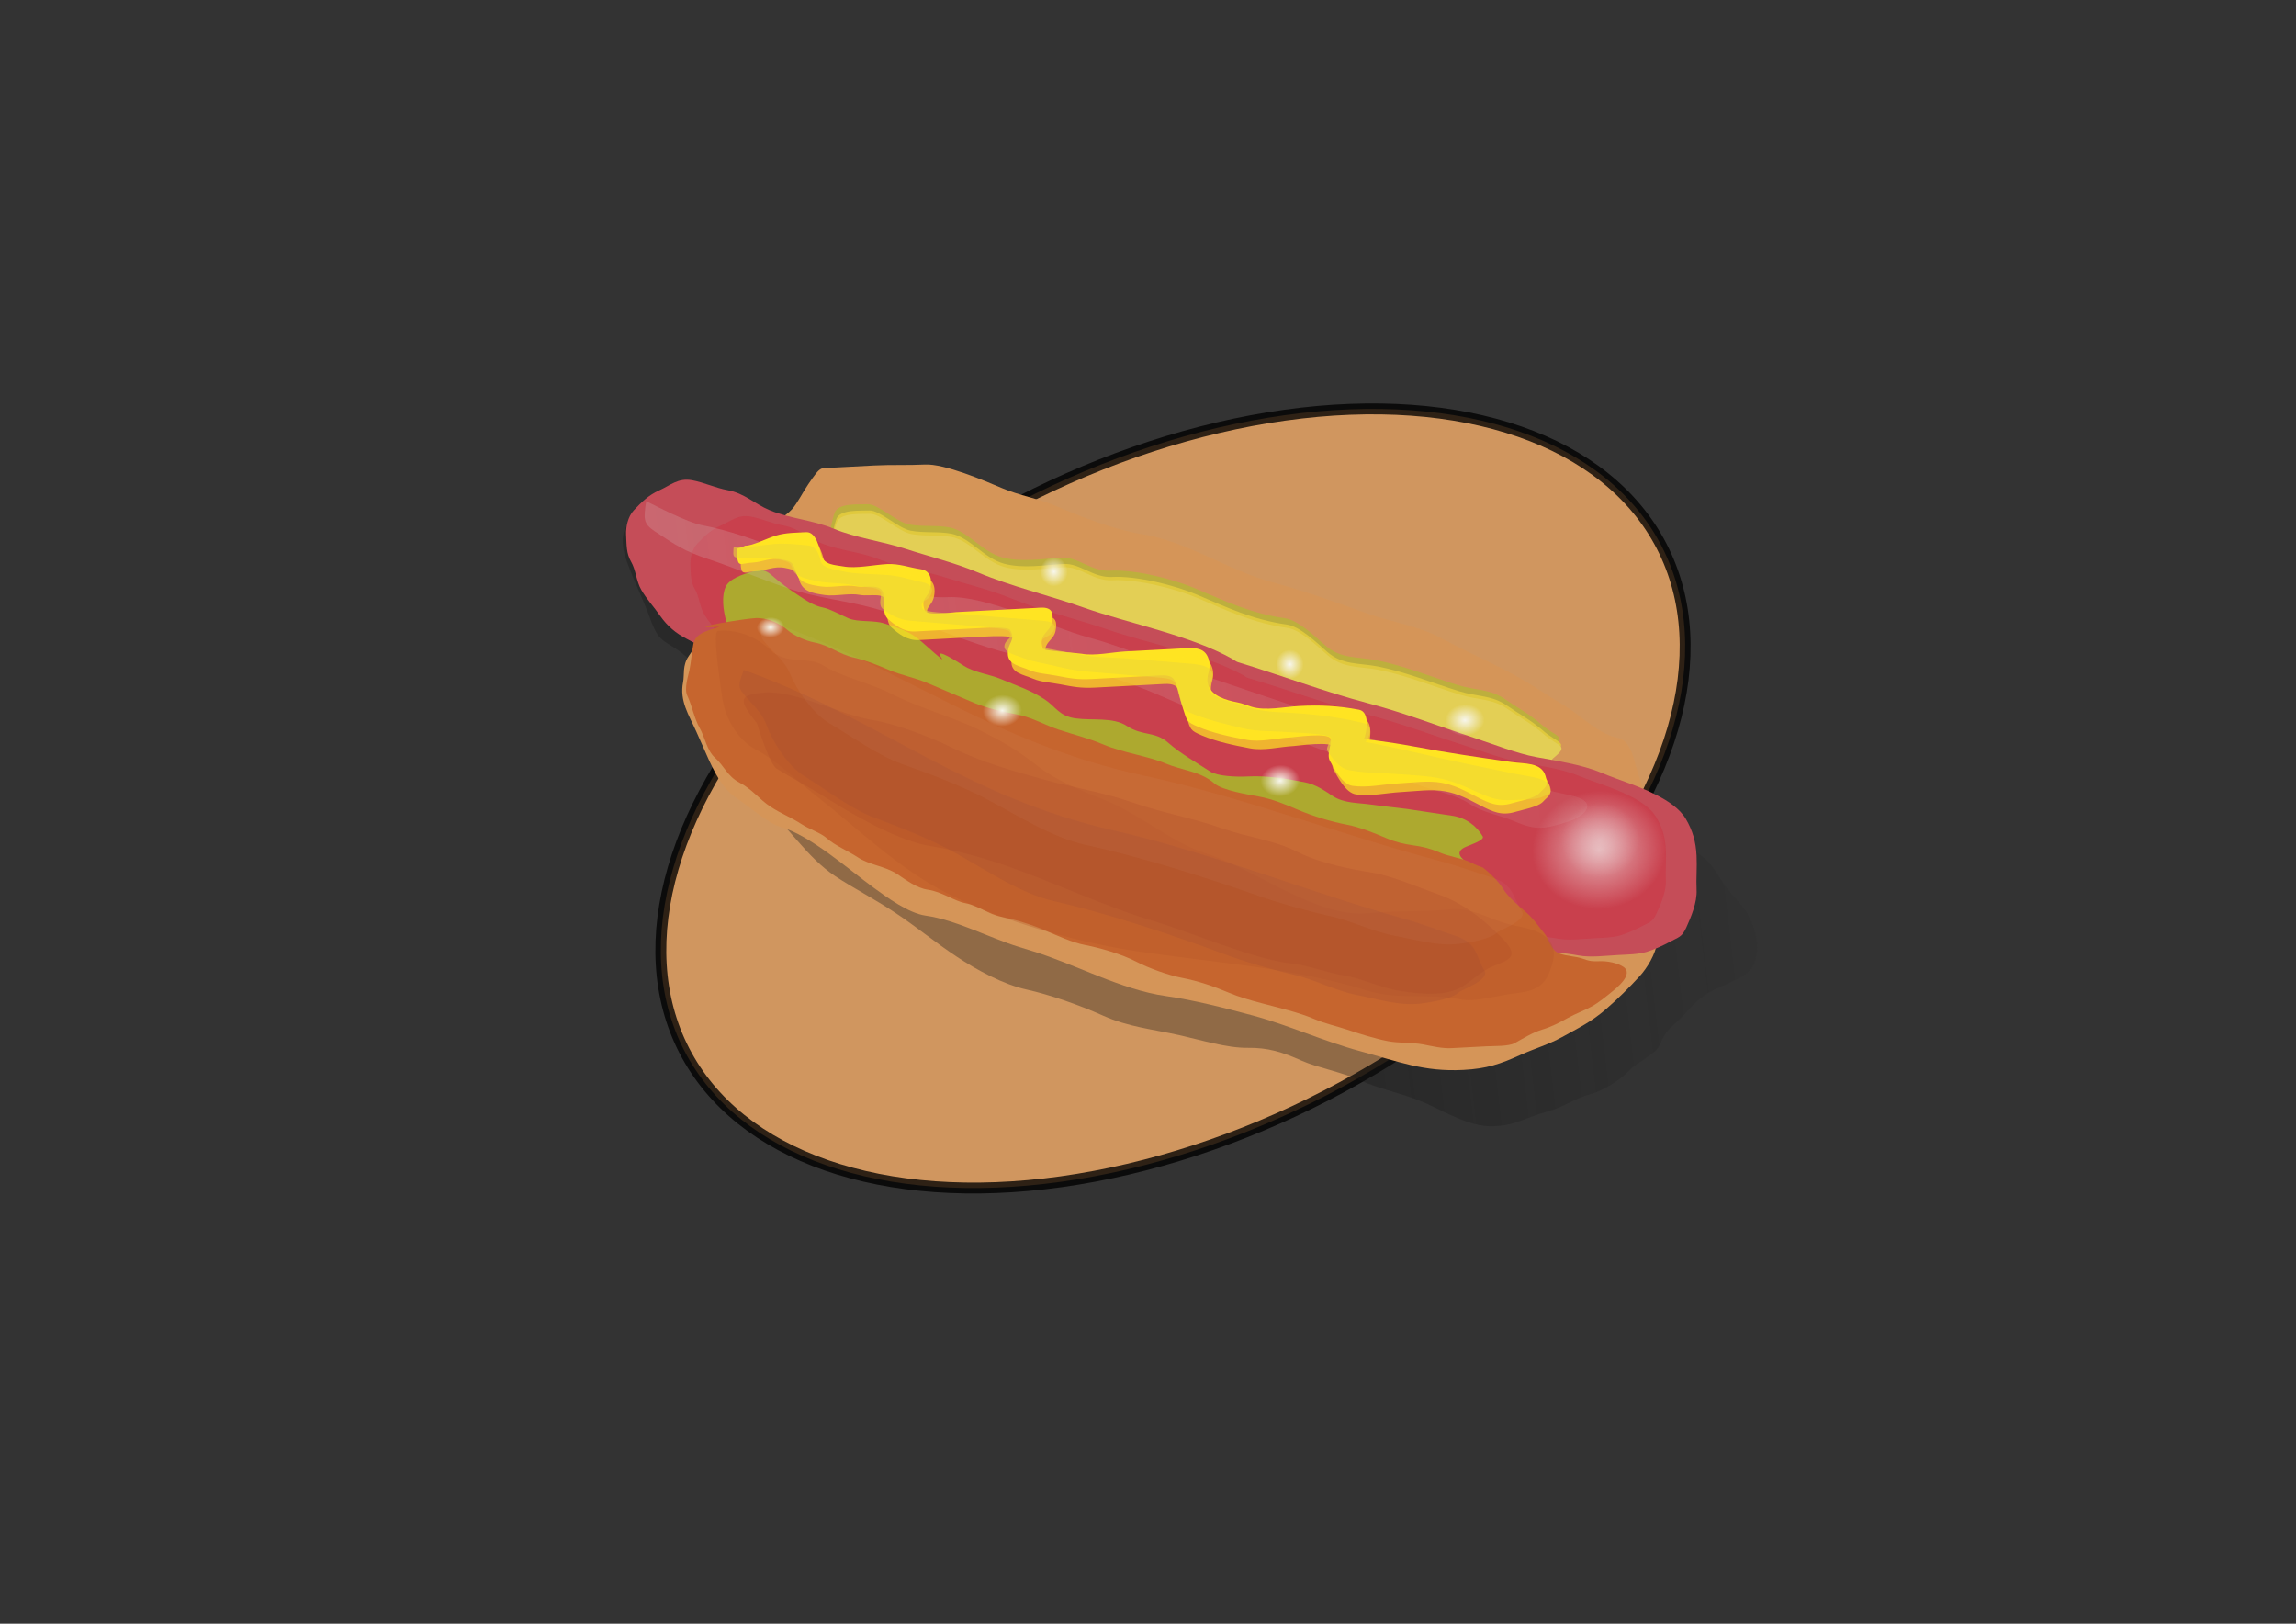 <?xml version="1.0"?><svg width="1052.362" height="744.094" xmlns="http://www.w3.org/2000/svg" xmlns:xlink="http://www.w3.org/1999/xlink">
 <rect width="100%" height="100%" fill="#333333" stroke="none"/>
 <defs>
  <linearGradient id="linearGradient2261">
   <stop stop-color="#f7f6ec" id="stop2263" offset="0"/>
   <stop stop-color="#f7f6ec" stop-opacity="0" id="stop2265" offset="1"/>
  </linearGradient>
  <linearGradient id="linearGradient2227">
   <stop stop-color="#d7c8c8" id="stop2229" offset="0"/>
   <stop stop-color="#d7c8c8" stop-opacity="0" id="stop2231" offset="1"/>
  </linearGradient>
  <linearGradient id="linearGradient2201">
   <stop stop-color="#f1e6e6" id="stop2203" offset="0"/>
   <stop stop-color="#f1e6e6" stop-opacity="0" id="stop2205" offset="1"/>
  </linearGradient>
  <linearGradient id="linearGradient2191">
   <stop stop-color="#171717" id="stop2193" offset="0"/>
   <stop stop-color="#171717" stop-opacity="0" id="stop2195" offset="1"/>
  </linearGradient>
  <linearGradient y2="0.273" x2="1.071" y1="0.289" x1="0.635" id="linearGradient2328" xlink:href="#linearGradient2191"/>
  <linearGradient y2="0.443" x2="1.725" y1="0.5" x1="-0.002" id="linearGradient2330" xlink:href="#linearGradient2227"/>
  <radialGradient r="22.082" fy="563.73" fx="587.513" cy="563.73" cx="587.513" gradientTransform="matrix(1.015, 0, 0, 0.986, 156.78, -47.742)" gradientUnits="userSpaceOnUse" id="radialGradient2332" xlink:href="#linearGradient2201"/>
  <radialGradient r="10.17" fy="593.124" fx="354.034" cy="593.124" cx="354.034" gradientTransform="matrix(1.102, 0, 0, 0.907, 181.921, -74.178)" gradientUnits="userSpaceOnUse" id="radialGradient2334" xlink:href="#linearGradient2261"/>
  <radialGradient r="10.17" fy="593.124" fx="354.034" cy="593.124" cx="354.034" gradientTransform="matrix(1.102, 0, 0, 0.907, 25.248, -123.446)" gradientUnits="userSpaceOnUse" id="radialGradient2336" xlink:href="#linearGradient2261"/>
  <radialGradient r="10.17" fy="593.124" fx="354.034" cy="593.124" cx="354.034" gradientTransform="matrix(0.778, 0, 0, 0.843, 173.632, -164.69)" gradientUnits="userSpaceOnUse" id="radialGradient2338" xlink:href="#linearGradient2261"/>
  <radialGradient r="10.17" fy="593.124" fx="354.034" cy="593.124" cx="354.034" gradientTransform="matrix(1.102, 0, 0, 0.907, 289.324, -103.738)" gradientUnits="userSpaceOnUse" id="radialGradient2340" xlink:href="#linearGradient2261"/>
  <radialGradient r="10.17" fy="593.124" fx="354.034" cy="593.124" cx="354.034" gradientTransform="matrix(0.778, 0, 0, 0.843, 305.669, -103.598)" gradientUnits="userSpaceOnUse" id="radialGradient2342" xlink:href="#linearGradient2261"/>
  <radialGradient r="10.17" fy="593.124" fx="354.034" cy="593.124" cx="354.034" gradientTransform="matrix(0.778, 0, 0, 0.583, 10.062, 13.238)" gradientUnits="userSpaceOnUse" id="radialGradient2344" xlink:href="#linearGradient2261"/>
  <radialGradient r="22.082" fy="563.73" fx="587.513" cy="563.73" cx="587.513" gradientTransform="matrix(1.732, 0, 0, 1.56, -265.413, -365.589)" gradientUnits="userSpaceOnUse" id="radialGradient2346" xlink:href="#linearGradient2201"/>
 </defs>
 <g>
  <title>Layer 1</title>
  <ellipse opacity="0.78" transform="rotate(-27.284, 537.637, 365.904)" ry="153.146" rx="252.043" id="svg_1" cy="365.906" cx="537.638" stroke-width="5" stroke="#000000" fill="#fcb26c"/>
  <g transform="rotate(-3.011, 546.725, 364.66)" id="layer1">
   <g transform="matrix(0.801, 0, 0, 0.787, 128.84, -5.109)" id="g2301">
    <path opacity="0.344" fill="url(#linearGradient2328)" fill-rule="evenodd" stroke-width="1px" id="path2175" d="m305.062,302.483c3.294,-6.246 16.262,-12.09 21.244,-17.074c4.107,-4.109 22.091,-1.13 30.073,-0.819c12.129,0.472 32.951,15.231 45.132,19.656c4.706,1.709 9.517,3.022 14.276,4.533c17.096,5.429 30.821,15.113 47.143,19.734c11.924,3.376 24.883,12.183 36.988,17.35c12.111,5.17 27.503,8.426 40.717,11.529c13.713,3.219 26.723,11.025 39,17.428c13.577,7.081 28.497,11.507 42.925,15.592c13.384,3.789 24.639,9.938 34.879,15.279c10.05,5.242 22.412,10.276 32.77,13.208c9.987,2.828 23.162,12.081 32.966,17.194c10.755,5.609 21.126,13.539 31.15,21.101c8.734,6.589 15.47,12.169 18.984,18.639c3.56,6.554 3.748,20.876 5.296,26.062c1.666,5.579 23.366,13.158 26.834,14.966c8.529,4.448 12.624,12.367 17.071,20.553c4.709,8.669 11.776,12.806 15.255,24.461c3.21,10.752 2.238,17.218 -0.836,23.835c-3.028,6.516 -18.204,10.556 -23.451,13.01c-8.509,3.981 -12.32,8.146 -17.417,13.245c-7.46,7.464 -10.541,7.261 -15.209,17.309c-2.254,4.851 -13.436,9.262 -17.417,13.245c-4.831,4.833 -15.549,11.34 -23.451,13.01c-9.282,1.962 -15.463,6.792 -25.658,8.947c-12.38,2.617 -18.002,7.255 -31.79,6.719c-12.692,-0.494 -26.584,-9.982 -36.891,-15.357c-12.239,-6.383 -25.28,-9.302 -36.891,-15.358c-10.632,-5.545 -24.372,-8.828 -32.77,-13.208c-10.874,-5.672 -18.997,-8.695 -30.562,-9.145c-11.695,-0.455 -27.109,-6.202 -38.608,-9.458c-15.13,-4.284 -28.902,-6.337 -42.827,-13.6c-14.116,-7.363 -30.476,-14.033 -43.023,-17.585c-13.454,-3.809 -27.851,-12.855 -39.196,-21.414c-11.655,-8.792 -21.935,-18.467 -33.456,-27.157c-12.251,-9.242 -23.586,-15.874 -33.26,-23.172c-16.079,-12.13 -24.847,-30.085 -40.371,-45.327c-13.523,-13.278 -18.478,-11.951 -23.497,-28.759c-2.969,-9.943 -3.19,-24.001 -5.59,-32.04c-3.523,-11.8 -2.281,-19.309 -9.319,-26.218c-11.075,-10.874 -14.519,-7.012 -19.18,-22.624c-3.566,-11.944 -8.236,-22.591 -11.722,-34.268c-4.13,-13.834 -1.33,-23.377 8.783,-25.514c10.184,-2.152 20.07,-2.732 29.877,-4.805c10.956,-2.316 22.99,2.579 32.378,5.237c9.726,2.754 17.848,6.448 28.649,11.059z"/>
    <path fill="#d59558" fill-rule="evenodd" stroke-width="1px" id="path1358" d="m327.327,268.053c4.125,0 14.838,0 22.112,0c9.779,0 19.982,1.001 29.148,1.001c11.107,0 33.746,11.303 43.219,16.022c10,4.981 20.457,7.186 30.153,12.016c14.558,7.252 32.72,15.589 48.245,19.026c26.693,5.91 48.051,23.635 73.372,32.044c17.913,5.949 36.202,13.741 53.27,21.029c14.54,6.208 28.417,8.432 42.214,17.023c18.804,11.709 35.517,19.029 54.275,33.045c4.611,3.446 9.381,6.676 14.071,10.014c9.808,6.98 18.131,17.284 29.148,20.027c6.029,1.502 7.97,10.661 9.046,16.022c1.314,6.547 3.723,13.537 5.026,20.027c1.707,8.506 1.005,18.336 1.005,27.037c0,5.942 0.67,10.681 2.01,16.022c1.488,5.928 1.005,12.615 1.005,19.026c0,7.713 -0.539,14.703 -2.01,22.03c-1.33,6.625 -6.365,14.352 -11.056,19.026c-6.671,6.646 -12.909,12.292 -20.102,18.025c-8.853,7.056 -16.415,10.18 -26.132,15.021c-7.657,3.815 -16.234,5.869 -24.122,9.012c-11.848,4.721 -19.677,7.01 -33.168,7.01c-22.863,0 -37.035,-6.959 -58.296,-14.019c-20.472,-6.799 -40.188,-17.352 -60.306,-24.033c-15.455,-5.133 -33.373,-10.856 -49.25,-14.019c-25.246,-5.031 -50.485,-21.115 -74.377,-30.041c-2.68,-1.001 -5.361,-2.003 -8.041,-3.004c-16.983,-6.345 -34.946,-17.578 -52.265,-21.029c-9.802,-1.953 -21.513,-11.686 -29.148,-18.025c-13.137,-10.907 -34.971,-32.643 -51.26,-38.052c-6.758,-2.244 -17.824,-13.318 -24.122,-18.025c-9.525,-7.117 -14.008,-21.195 -18.092,-32.044c-1.005,-2.67 -2.01,-5.341 -3.015,-8.011c-3.675,-9.764 -8.742,-18.236 -6.031,-29.04c1.108,-4.415 -0.018,-9.655 4.02,-15.021c3.12,-4.145 5.619,-7.798 8.041,-11.015c2.874,-3.818 3.691,-5.68 7.036,-9.012c3.015,-3.004 6.487,-5.614 9.046,-9.012c3.76,-4.995 5.689,-10.228 10.051,-16.022c3.142,-4.174 8.821,-9.565 11.056,-14.019c2.207,-4.398 5.474,-9.128 7.036,-13.018c1.9,-4.732 6.909,-5.882 11.056,-10.014c3.271,-3.259 6.691,-9.556 10.051,-14.019c8.262,-10.975 7.016,-9.012 16.082,-9.012z"/>
    <path fill="#bdaf3d" fill-rule="evenodd" stroke-width="1px" id="path2255" d="m321.472,310.403c-0.111,-1.878 2.302,-11.743 4.02,-16.022c2.319,-5.775 14.107,-4.005 19.097,-4.005c5.946,0 15.803,11.196 23.117,13.018c7.502,1.869 15.605,1.133 23.117,3.004c10.114,2.519 17.997,15.323 29.148,19.026c10.676,3.545 23.03,2.003 34.173,2.003c9.333,0 16.232,9.012 27.138,9.012c14.17,0 35.56,6.699 48.245,13.018c16.812,8.375 30.96,16.183 50.255,20.027c7.439,1.482 16.548,11.48 22.112,17.023c8.314,8.283 17.771,7.43 28.143,10.014c15.795,3.934 30.832,11.269 46.234,17.023c10.479,3.915 18.405,3.054 27.138,10.014c5.687,4.532 13.224,9.169 19.097,15.021c9.03,8.997 15.28,7.358 5.025,15.021c-1.285,0.96 -2.79,11.568 -3.015,12.017c-1.74,3.468 -5.268,7.493 -7.036,11.015c-2.509,5 -2.503,7.991 -5.026,13.018c-7.654,15.251 -41.026,24.238 -56.285,28.038c-44.189,11.006 -116.665,-37.579 -160.815,-54.074c-31.18,-11.649 -55.898,-35.953 -88.449,-44.06c-27.445,-6.836 -73.349,-48.043 -94.479,-69.095c-8.15,-8.12 0,-27.038 4.02,-35.048c1.059,-2.111 3.35,-3.338 5.026,-5.007z"/>
    <path fill="#e0c93d" fill-rule="evenodd" stroke-width="1px" id="path2119" d="m322.301,314.116c-0.111,-1.878 2.302,-11.743 4.02,-16.022c2.319,-5.775 14.107,-4.005 19.097,-4.005c5.946,0 15.803,11.196 23.117,13.018c7.502,1.869 15.605,1.133 23.117,3.004c10.114,2.519 17.997,15.323 29.148,19.026c10.676,3.545 23.031,2.003 34.173,2.003c9.333,0 16.232,9.012 27.138,9.012c14.17,0 35.56,6.699 48.245,13.018c16.812,8.375 30.96,16.183 50.255,20.027c7.438,1.482 16.548,11.48 22.112,17.023c8.313,8.283 17.771,7.431 28.143,10.014c15.796,3.934 30.832,11.269 46.234,17.023c10.479,3.915 18.405,3.054 27.138,10.014c5.687,4.532 13.224,9.169 19.097,15.021c9.03,8.997 15.28,7.358 5.026,15.021c-1.285,0.96 -2.79,11.568 -3.015,12.016c-1.74,3.468 -5.268,7.493 -7.036,11.015c-2.509,5 -2.503,7.991 -5.025,13.018c-7.654,15.251 -41.026,24.238 -56.285,28.038c-44.189,11.006 -116.665,-37.579 -160.815,-54.074c-31.18,-11.649 -55.898,-35.953 -88.448,-44.06c-27.445,-6.836 -73.349,-48.043 -94.479,-69.095c-8.15,-8.12 0,-27.038 4.02,-35.048c1.059,-2.111 3.35,-3.338 5.025,-5.007z"/>
    <path fill="#e3cf55" fill-rule="evenodd" stroke-width="1px" id="path2257" d="m322.442,316.065c-0.111,-1.878 2.302,-11.743 4.02,-16.022c2.319,-5.775 14.107,-4.005 19.097,-4.005c5.946,0 15.803,11.196 23.117,13.018c7.502,1.869 15.605,1.133 23.117,3.004c10.114,2.519 17.997,15.323 29.148,19.026c10.676,3.545 23.03,2.003 34.173,2.003c9.333,0 16.232,9.012 27.138,9.012c14.17,0 35.56,6.699 48.245,13.018c16.812,8.375 30.96,16.183 50.255,20.027c7.439,1.482 16.548,11.48 22.112,17.023c8.314,8.283 17.771,7.43 28.143,10.014c15.796,3.934 30.832,11.269 46.234,17.023c10.479,3.915 18.405,3.054 27.138,10.014c5.687,4.532 13.224,9.169 19.097,15.021c9.031,8.997 15.28,7.358 5.026,15.021c-1.285,0.96 -2.79,11.568 -3.015,12.017c-1.74,3.468 -5.268,7.493 -7.036,11.015c-2.509,5 -2.503,7.991 -5.026,13.018c-7.654,15.251 -41.026,24.238 -56.285,28.038c-44.189,11.006 -116.665,-37.579 -160.815,-54.074c-31.18,-11.649 -55.898,-35.953 -88.449,-44.06c-27.445,-6.836 -73.349,-48.043 -94.479,-69.095c-8.15,-8.12 0,-27.038 4.02,-35.048c1.059,-2.111 3.35,-3.338 5.026,-5.007z"/>
    <path fill="#c54d58" fill-rule="evenodd" stroke-width="1px" id="path2125" d="m445.724,469.718c3.662,1.794 1.716,0.841 0,0c-44.68,-21.895 40.733,15.019 52.44,20.756c21.517,10.544 43.134,17.46 65.55,25.698c30.117,11.069 69.948,20.994 96.812,38.547c11.701,7.645 34.035,15.814 47.398,15.814c8.436,0 21.177,1.977 29.245,3.954c7.053,1.728 15.494,0.988 23.195,0.988c5.561,0 11.089,0.248 16.135,-0.988c4.149,-1.017 10.042,-3.439 13.11,-4.942c5.566,-2.728 7.277,-2.404 10.085,-7.907c2.982,-5.845 7.059,-14.311 7.059,-21.745c0,-6.145 1.008,-13.236 1.008,-19.768c0,-8.163 -1.441,-14.685 -5.042,-21.745c-3.185,-6.244 -9.868,-11.14 -16.135,-14.826c-10.629,-6.25 -19.931,-9.273 -31.262,-14.826c-10.427,-5.11 -25.177,-8.146 -36.305,-10.872c-10.99,-2.693 -23.668,-8.686 -34.288,-12.849c-20.475,-8.027 -39.2,-16.76 -60.508,-23.721c-24.681,-8.063 -48.491,-18.811 -72.609,-27.675c-1.135,-0.417 -2.017,-1.318 -3.025,-1.977c-23.068,-15.073 -58.138,-23.856 -83.702,-34.594c-19.862,-8.343 -40.24,-14.283 -59.499,-23.721c-12.978,-6.36 -27.32,-10.711 -40.339,-15.814c-13.004,-5.098 -28.266,-7.922 -40.339,-13.838c-12.015,-5.888 -24.741,-7.182 -36.305,-12.849c-8.464,-4.148 -13.701,-10.523 -23.195,-12.849c-7.245,-1.775 -13.198,-5.211 -20.169,-6.919c-7.903,-1.936 -12.646,2.388 -19.161,4.942c-6.139,2.407 -10.393,6.233 -15.127,10.872c-3.46,3.391 -5.042,9.458 -5.042,13.838c0,5.925 -0.482,10.916 2.017,15.814c2.552,5.003 2.372,11.569 5.042,16.803c3.056,5.991 6.259,9.565 10.085,15.814c3.679,6.01 8.468,10.515 14.119,13.838c8.724,5.13 19.184,13.197 27.229,19.768c2.381,1.945 4.706,3.954 7.059,5.93c26.465,22.232 58.156,39.208 82.694,63.257c17.589,17.239 80.52,50.37 104.88,56.339c3.771,0.924 1.572,-13.606 1.008,-15.814c-1.554,-6.092 -5.326,-11.012 -11.093,-13.838c-2.529,-1.239 -2.497,-6.306 -3.025,-8.896z"/>
    <path opacity="0.823" fill="#c93d4a" fill-rule="evenodd" stroke-width="1px" id="path2247" d="m460.354,470.839c3.338,1.597 1.565,0.749 0,0c-40.731,-19.491 37.133,13.37 47.806,18.477c19.615,9.386 39.322,15.542 59.757,22.876c27.456,9.854 63.766,18.689 88.257,34.314c10.667,6.806 31.027,14.078 43.209,14.078c7.69,0 19.305,1.76 26.661,3.519c6.429,1.538 14.124,0.88 21.145,0.88c5.07,0 10.109,0.221 14.709,-0.88c3.782,-0.905 9.155,-3.061 11.951,-4.399c5.074,-2.428 6.634,-2.139 9.193,-7.039c2.719,-5.203 6.435,-12.74 6.435,-19.357c0,-5.47 0.919,-11.783 0.919,-17.597c0,-7.267 -1.313,-13.072 -4.597,-19.357c-2.904,-5.558 -8.996,-9.917 -14.709,-13.198c-9.689,-5.564 -18.17,-8.255 -28.5,-13.198c-9.506,-4.549 -22.952,-7.251 -33.096,-9.678c-10.019,-2.397 -21.576,-7.732 -31.258,-11.438c-18.666,-7.146 -35.736,-14.92 -55.16,-21.116c-22.5,-7.178 -44.205,-16.745 -66.193,-24.636c-1.035,-0.371 -1.839,-1.173 -2.758,-1.76c-21.029,-13.417 -53,-21.236 -76.305,-30.795c-18.107,-7.427 -36.683,-12.715 -54.241,-21.116c-11.831,-5.662 -24.906,-9.534 -36.774,-14.078c-11.855,-4.538 -25.768,-7.052 -36.774,-12.318c-10.953,-5.242 -22.555,-6.394 -33.096,-11.438c-7.716,-3.692 -12.49,-9.367 -21.145,-11.438c-6.605,-1.58 -12.031,-4.638 -18.387,-6.159c-7.204,-1.724 -11.528,2.126 -17.467,4.399c-5.596,2.142 -9.475,5.548 -13.79,9.678c-3.154,3.019 -4.597,8.42 -4.597,12.318c0,5.274 -0.439,9.717 1.839,14.078c2.327,4.454 2.163,10.299 4.597,14.958c2.786,5.333 5.706,8.515 9.193,14.078c3.354,5.35 7.719,9.36 12.871,12.318c7.953,4.567 17.488,11.748 24.822,17.597c2.17,1.731 4.29,3.519 6.435,5.279c24.126,19.791 53.017,34.902 75.386,56.31c16.035,15.346 73.404,44.838 95.612,50.152c3.438,0.823 1.433,-12.112 0.919,-14.078c-1.417,-5.423 -4.856,-9.802 -10.113,-12.318c-2.305,-1.103 -2.276,-5.613 -2.758,-7.919z"/>
    <path fill="#ada92f" fill-rule="evenodd" stroke-width="1px" id="path2131" d="m270.036,374.198c-0.335,-0.334 -0.67,-0.668 -1.005,-1.001c-6.992,-6.966 -13.082,-29.008 -8.041,-39.054c2.348,-4.679 10.172,-6.789 15.077,-8.011c6.199,-1.544 8.453,-0.591 12.061,3.004c4.325,4.309 9.122,8.318 14.071,12.016c4.39,3.28 8.572,6.641 14.071,8.011c3.645,0.908 10.099,5.031 14.071,7.01c5.242,2.611 14.316,1.7 20.102,4.005c7.438,2.964 14.133,5.069 20.102,11.015c27.78,27.677 -5.418,-5.561 24.122,16.022c6.015,4.395 14.491,5.717 21.107,9.012c9.255,4.61 16.127,7.044 24.122,13.018c6.262,4.679 7.685,10.143 17.087,12.016c9.468,1.887 21.473,0.274 29.148,6.008c8.656,6.468 15.846,3.771 23.117,11.015c6.74,6.715 16.156,12.823 23.117,18.025c3.962,2.96 14.853,4.005 21.107,4.005c11.43,0 21.84,2.436 32.163,5.007c6.713,1.672 11.336,5.467 16.082,9.012c6.097,4.556 14.329,4.658 21.107,6.008c7.703,1.535 14.63,2.515 22.112,4.005c7.948,1.584 16.257,3.44 24.122,5.007c8.036,1.601 13.957,6.783 17.087,13.018c1.209,2.408 -8.651,4.81 -11.056,6.008c-10.093,5.028 10.78,13.744 15.076,18.025c2.645,2.635 -6.824,7.801 -8.041,9.012c-5.948,5.926 -9.359,9.591 -19.097,12.016c-18.192,4.531 -25.11,9.012 -45.229,9.012c-56.368,0 -106.856,-29.698 -155.79,-54.074c-42.41,-21.127 -85.422,-31.04 -130.663,-40.055c-31.341,-6.245 -39.496,-34.12 -53.27,-56.077c-1.432,-2.282 -2.68,-4.673 -4.02,-7.01c-2.46,-4.29 -4.02,-8.187 -4.02,-14.019c0,-3.672 0,-7.343 0,-11.015z"/>
    <path fill="#c6652e" fill-rule="evenodd" stroke-width="1px" id="path2141" d="m685.141,520.399c2.893,2.361 8.843,8.608 11.056,13.018c2.452,4.887 9.231,11.2 13.066,15.021c3.792,3.778 6.513,8.653 9.046,12.016c2.618,3.477 2.237,7.235 6.031,11.015c2.233,2.225 8.744,3.179 12.061,4.005c4.738,1.18 5.683,3.004 12.061,3.004c5.207,0 10.854,1.602 14.071,4.006c6.173,4.613 -4.918,12.437 -7.036,14.019c-3.511,2.624 -8.121,6.048 -12.061,8.011c-4.678,2.331 -9.458,3.71 -14.071,6.008c-5.166,2.573 -9.663,4.66 -15.077,6.008c-5.466,1.362 -11.264,4.61 -16.082,7.01c-3.587,1.787 -11.978,1.001 -16.082,1.001c-6.701,0 -13.401,0 -20.102,0c-5.577,0 -11.008,-1.74 -16.081,-3.004c-6.718,-1.673 -13.665,-1.401 -20.102,-3.004c-7.473,-1.861 -15.898,-5.134 -23.117,-8.011c-6.008,-2.394 -12.063,-4.006 -18.092,-7.01c-9.229,-4.597 -19.677,-7.536 -30.153,-11.015c-6.324,-2.1 -12.363,-4.156 -18.092,-7.01c-8.368,-4.169 -17.622,-7.894 -26.132,-10.014c-7.933,-1.976 -18.993,-6.747 -26.132,-11.015c-7.797,-4.661 -20.067,-9.004 -28.143,-11.015c-7.8,-1.943 -15.882,-6.41 -23.117,-10.014c-7.262,-3.617 -16.763,-7.179 -24.122,-9.012c-7.358,-1.833 -12.76,-7.184 -20.102,-9.012c-6.463,-1.61 -13.228,-7.442 -21.107,-9.012c-6.528,-1.301 -12.278,-6.42 -17.087,-10.014c-6.827,-5.101 -15.416,-6.012 -22.112,-11.015c-5.554,-4.15 -12.519,-7.466 -17.087,-12.016c-3.53,-3.517 -9.597,-5.669 -14.071,-9.012c-5.538,-4.138 -11.214,-6.627 -17.087,-11.015c-6.339,-4.736 -9.904,-10.727 -17.087,-15.021c-6.64,-3.97 -8.312,-10.284 -13.066,-15.021c-4.692,-4.674 -5.206,-12.375 -8.041,-18.025c-2.673,-5.326 -3.693,-13.203 -6.031,-19.026c-1.74,-4.334 1.077,-11.302 2.01,-15.021c1.297,-5.169 1.778,-10.09 3.015,-15.021c1.67,-6.657 10.053,-7.344 15.076,-9.012c0.636,-0.211 -1.34,0 -2.01,0c-19.119,0 16.368,-4.005 23.117,-4.005c6.759,0 14.009,3.943 18.092,8.011c3.318,3.306 9.932,6.73 15.076,8.011c8.354,2.081 13.343,7.518 22.112,10.014c6.607,1.881 13.359,5.153 19.097,8.011c7.412,3.692 14.836,5.388 22.112,9.012c8.532,4.25 17.802,8.868 26.133,13.018c6.8,3.387 16.633,6.146 24.122,8.011c8.336,2.076 15.626,7.028 23.117,10.014c8.713,3.472 16.964,5.947 25.127,10.014c10.626,5.293 25.552,8.222 35.178,13.018c8.77,4.369 19.633,5.541 27.138,13.018c4.422,4.405 19.251,7.549 25.127,9.012c7.708,1.92 14.6,5.27 22.112,9.012c8.105,4.037 18.439,7.847 27.138,10.014c7.807,1.945 16.051,5.993 22.112,9.012c5.552,2.766 10.308,4.057 15.077,5.007c5.865,1.169 9.896,2.426 15.076,5.007c5.323,2.652 11.758,3.854 16.082,6.008c3.35,1.669 3.398,2.155 8.041,4.005z"/>
    <path opacity="0.22" fill="url(#linearGradient2330)" fill-rule="evenodd" stroke-width="1px" id="path2209" d="m218.21,281.846c5.096,2.83 22.387,13.48 31.531,15.766c29.105,7.276 57.575,24.547 86.712,35.473c15.255,5.721 34.992,13.795 51.239,13.795c21.855,0 57.389,20.443 78.829,27.59c16.864,5.621 31.613,13.087 49.268,19.707c17.051,6.394 32.486,12.995 49.268,19.707c14.728,5.891 28.51,11.124 41.385,19.707c4.163,2.775 9.197,3.941 13.795,5.912c8.959,3.84 12.359,6.18 19.707,9.854c6.178,3.089 12.618,8.28 19.707,11.824c8.224,4.112 16.329,6.194 23.649,9.854c6.65,3.325 17.853,3.941 27.59,3.941c7.262,0 19.692,4.43 25.619,5.912c18.072,4.518 9.175,12.979 -1.971,15.766c-12.764,3.191 -17.525,4.047 -29.561,-1.971c-9.319,-4.659 -17.619,-5.824 -25.619,-11.824c-8.704,-6.528 -21.082,-8.57 -31.531,-13.795c-11.423,-5.711 -20.166,-8.112 -31.531,-13.795c-10.238,-5.119 -17.547,-6.803 -27.59,-11.824c-12.113,-6.057 -26.755,-11.263 -39.414,-13.795c-14.602,-2.92 -40.936,-18.67 -57.151,-25.619c-16.814,-7.206 -36.452,-14.385 -53.209,-17.736c-31.889,-6.378 -63.48,-25.102 -94.594,-35.473c-15.356,-5.119 -32.299,-7.796 -47.297,-13.795c-15.293,-6.117 -29.852,-13.517 -45.327,-19.707c-13.455,-5.382 -17.861,-8.961 -29.561,-17.736c-6.5,-4.875 -5.918,-7.854 -3.941,-17.736z"/>
    <path fill="#ffe422" fill-rule="evenodd" stroke-width="1px" id="path2129" d="m273.52,310.765c4.083,0.302 12.086,-3.511 18.092,-5.007c5.433,-1.353 11.335,-1.001 17.087,-1.001c5.95,0 7.202,10.676 8.041,14.019c1.448,5.773 7.415,5.853 12.061,7.01c7.274,1.812 17.503,0 25.127,0c6.955,0 12.65,2.721 19.097,4.005c6.252,1.246 5.9,7.529 5.025,11.015c-1.659,6.611 -6.032,5.002 -4.02,13.018c0.881,3.51 15.452,2.003 18.092,2.003c7.371,0 14.741,0 22.112,0c8.711,0 17.422,0 26.132,0c7.133,0 7.25,4.153 6.031,9.012c-1.471,5.862 -8.299,5.98 -6.031,15.021c0.258,1.029 20.302,3.555 22.112,4.005c7.297,1.818 17.612,0 25.127,0c10.051,0 20.102,0 30.153,0c8.191,0 15.133,-0.778 17.087,7.01c1.657,6.604 -2.494,9.087 -1.005,15.021c1.66,6.617 9.936,9.484 16.082,11.015c2.777,0.692 5.36,2.003 8.041,3.004c7.856,2.935 18.855,1.001 27.138,1.001c12.413,0 22.407,1.075 34.173,4.005c6.455,1.608 3.655,13.746 2.01,17.023c-0.117,0.234 14.018,2.49 28.143,6.008c18.298,4.557 37.058,8.385 55.28,12.016c7.54,1.503 17.08,0.975 19.097,9.012c1.653,6.589 -0.241,6.248 -4.02,10.014c-2.85,2.839 -12.083,4.011 -16.082,5.007c-7.861,1.958 -12.861,-0.678 -20.102,-5.007c-7.064,-4.223 -11.875,-7.214 -19.097,-9.012c-7.803,-1.943 -16.91,-1.001 -25.127,-1.001c-9.038,0 -17.397,1.741 -26.133,0c-6.009,-1.197 -10.019,-10.951 -12.061,-15.021c-2.089,-4.163 1.736,-10.105 1.005,-13.018c-0.979,-3.904 -20.554,-2.003 -23.117,-2.003c-8.366,0 -17.056,2.01 -25.127,0c-9.039,-2.251 -18.771,-4.844 -27.138,-9.012c-6.406,-3.191 -6.228,-3.789 -8.041,-11.015c-1.532,-6.104 -1.795,-9.156 -3.015,-14.019c-1.172,-4.669 -3.307,-6.008 -9.046,-6.008c-6.701,0 -13.401,0 -20.102,0c-6.366,0 -12.731,0 -19.097,0c-8.447,0 -12.699,-1.16 -20.102,-3.004c-5.638,-1.404 -10.749,-1.85 -15.076,-4.005c-5.669,-2.824 -12.061,-3.783 -12.061,-10.014c0,-6.876 5.291,-7.481 2.01,-14.019c-0.952,-1.897 -11.999,-2.003 -15.076,-2.003c-6.701,0 -13.401,0 -20.102,0c-6.366,0 -12.731,0 -19.097,0c-6.835,0 -11.545,-4.493 -15.076,-8.011c-3.135,-3.123 -2.01,-9.119 -2.01,-14.019c0,-7.494 -9.382,-4.59 -15.076,-6.008c-6.275,-1.563 -14.04,0.207 -20.102,-1.001c-7.048,-1.404 -12.505,-2.77 -14.071,-9.012c-1.419,-5.655 -1.653,-6.42 -8.041,-8.011c-6.092,-1.517 -10.795,1.001 -16.082,1.001c-7.631,0 -9.046,3.111 -9.046,-6.008c0,-3.8 -0.622,-1.755 5.025,-4.006z"/>
    <path opacity="0.349" fill="url(#radialGradient2332)" fill-rule="evenodd" stroke-width="30.6" stroke-linejoin="round" stroke-miterlimit="4" d="m783.467,509.97a34.488,33.502 0 1 1 -68.975,0a34.488,33.502 0 1 1 68.975,0z" id="path2199"/>
    <path opacity="0.333" fill="#b85828" fill-rule="evenodd" stroke-width="1px" id="path2241" d="m286.045,373.694c-6.847,-8.026 -18.119,-14.87 -30.717,-14.214c-3.54,0.184 -0.022,32.553 0.24,36.887c0.995,16.457 9.648,28.466 17.939,33.329c10.663,6.254 23.06,19.85 31.511,27.351c24.284,21.557 46.016,45.995 73.419,62.067c31.239,18.322 72.927,32.391 105.881,39.292c42.262,8.849 90.22,14.528 131.199,30.066c17.26,6.545 35.687,3.3 52.226,7.823c9.409,2.573 22.122,-1.152 31.748,-1.653c13.253,-0.69 18.729,-3.731 22.858,-17.004c5.236,-16.835 -13.198,-20.405 -21.272,-22.613c-13.482,-3.687 -22.261,-12.019 -36.51,-11.277c-15.799,0.823 -29.671,-1.09 -45.796,-0.251c-30.004,1.563 -63.324,-29.146 -91.991,-40.015c-18,-6.825 -36.891,-25.244 -55.798,-33.993c-13.401,-6.201 -27.084,-12.854 -37.146,-21.786c-12.154,-10.789 -19.968,-15.512 -31.193,-22.096c-15.335,-8.994 -33.102,-14.346 -49.21,-23.794c-12.998,-7.623 -28.528,-11.658 -38.971,-19.056c-8.203,-5.811 -17.367,-1.237 -28.415,-9.063z"/>
    <path opacity="0.446" fill="#b7542a" fill-rule="evenodd" stroke-width="1px" id="path2245" d="m274.828,414.43c-9.357,-13.572 -10.668,-17.175 4.826,-17.677c18.256,-0.591 42.697,15.282 61.881,19.411c11.301,2.432 32.042,11.423 43.47,18.06c16.469,9.564 36.563,16.366 52.164,21.672c16.41,5.582 33.146,9.048 49.671,15.913c17.534,7.285 33.055,10.584 50.502,17.833c15.992,6.644 28.675,8.031 42.639,16.14c12.563,7.296 30.068,11.694 41.808,14.221c11.269,2.425 26.68,10.297 36.534,14.391c13.99,5.812 24.212,14.772 34.488,26.138c11.716,12.958 5.407,14.133 -4.826,17.677c-7.53,2.608 -14.343,9.934 -21.383,12.372c-9.386,3.25 -20.78,1.621 -32.474,-0.896c-10.24,-2.204 -22.185,-8.692 -31.356,-10.665c-9.61,-2.068 -19.774,-6.918 -30.525,-8.746c-20.896,-3.552 -55.651,-21.086 -76.584,-28.669c-27.627,-10.008 -55.37,-25.366 -81.666,-36.291c-14.645,-6.084 -30.115,-11.269 -43.566,-14.164c-16.406,-3.531 -39.251,-17.668 -55.488,-29.351c-11.063,-7.961 -22.662,-14.984 -30.237,-20.435c-4.012,-2.887 -9.35,-24.81 -9.877,-26.934z"/>
    <path opacity="0.704" fill="#ffe422" fill-rule="evenodd" stroke-width="1px" id="path2249" d="m275.301,315.857c4.083,0.302 12.086,-3.511 18.092,-5.007c5.433,-1.353 11.335,-1.001 17.087,-1.001c5.95,0 7.202,10.676 8.041,14.019c1.449,5.773 7.415,5.852 12.061,7.01c7.274,1.812 17.503,0 25.127,0c6.955,0 12.65,2.721 19.097,4.005c6.252,1.246 5.9,7.529 5.026,11.015c-1.659,6.612 -6.032,5.002 -4.02,13.018c0.881,3.51 15.452,2.003 18.092,2.003c7.371,0 14.741,0 22.112,0c8.711,0 17.422,0 26.133,0c7.133,0 7.25,4.153 6.031,9.012c-1.471,5.862 -8.299,5.98 -6.031,15.021c0.258,1.029 20.302,3.555 22.112,4.005c7.298,1.818 17.612,0 25.127,0c10.051,0 20.102,0 30.153,0c8.191,0 15.133,-0.778 17.087,7.01c1.657,6.604 -2.494,9.087 -1.005,15.021c1.66,6.617 9.936,9.484 16.082,11.015c2.777,0.692 5.36,2.003 8.041,3.004c7.856,2.935 18.855,1.001 27.138,1.001c12.413,0 22.407,1.075 34.173,4.005c6.455,1.608 3.655,13.746 2.01,17.023c-0.117,0.234 14.018,2.49 28.143,6.008c18.298,4.557 37.058,8.385 55.28,12.017c7.54,1.502 17.08,0.975 19.097,9.012c1.653,6.589 -0.241,6.248 -4.02,10.014c-2.85,2.839 -12.083,4.011 -16.082,5.007c-7.861,1.958 -12.861,-0.678 -20.102,-5.007c-7.064,-4.223 -11.875,-7.213 -19.097,-9.012c-7.803,-1.943 -16.91,-1.001 -25.127,-1.001c-9.038,0 -17.397,1.741 -26.133,0c-6.009,-1.197 -10.019,-10.951 -12.061,-15.021c-2.089,-4.163 1.736,-10.105 1.005,-13.018c-0.98,-3.904 -20.554,-2.003 -23.117,-2.003c-8.366,0 -17.056,2.01 -25.127,0c-9.039,-2.251 -18.771,-4.844 -27.138,-9.012c-6.406,-3.191 -6.228,-3.789 -8.041,-11.015c-1.532,-6.104 -1.795,-9.156 -3.015,-14.019c-1.172,-4.669 -3.307,-6.008 -9.046,-6.008c-6.701,0 -13.401,0 -20.102,0c-6.366,0 -12.731,0 -19.097,0c-8.447,0 -12.699,-1.16 -20.102,-3.004c-5.638,-1.404 -10.749,-1.85 -15.076,-4.005c-5.669,-2.824 -12.061,-3.783 -12.061,-10.014c0,-6.876 5.291,-7.481 2.01,-14.019c-0.952,-1.897 -11.999,-2.003 -15.076,-2.003c-6.701,0 -13.401,0 -20.102,0c-6.366,0 -12.731,0 -19.097,0c-6.835,0 -11.545,-4.493 -15.076,-8.011c-3.135,-3.123 -2.01,-9.119 -2.01,-14.019c0,-7.494 -9.381,-4.59 -15.076,-6.008c-6.275,-1.563 -14.04,0.207 -20.102,-1.001c-7.048,-1.404 -12.505,-2.77 -14.071,-9.012c-1.419,-5.655 -1.653,-6.42 -8.041,-8.011c-6.092,-1.517 -10.795,1.001 -16.082,1.001c-7.631,0 -9.046,3.111 -9.046,-6.008c0,-3.8 -0.622,-1.755 5.025,-4.005z"/>
    <path opacity="0.597" fill="#ecd637" fill-rule="evenodd" stroke-width="1px" id="path2251" d="m272.093,311.188c4.204,0.776 12.787,-0.482 19.123,-0.564c5.731,-0.075 11.815,0.994 17.771,1.818c6.161,0.853 6.629,7.766 7.239,9.995c1.052,3.849 7.225,4.754 11.946,6.15c7.391,2.185 18.124,2.509 26.02,3.603c7.202,0.997 12.888,3.53 19.464,5.264c6.377,1.682 5.526,5.594 4.349,7.668c-2.231,3.932 -6.634,2.29 -5.173,7.634c0.64,2.34 15.845,3.479 18.579,3.857c7.632,1.057 15.265,2.113 22.897,3.17c9.02,1.249 18.04,2.498 27.06,3.747c7.386,1.023 7.185,3.659 5.546,6.549c-1.978,3.487 -9.058,2.582 -7.41,8.609c0.188,0.686 20.747,5.153 22.587,5.697c7.416,2.193 18.237,2.525 26.02,3.603c10.408,1.441 20.816,2.882 31.224,4.323c8.482,1.174 15.73,1.679 17.15,6.871c1.204,4.403 -3.287,5.374 -2.206,9.33c1.206,4.411 9.553,7.407 15.798,9.253c2.822,0.834 5.396,2.032 8.093,3.048c7.907,2.977 19.447,3.335 28.024,4.522c12.854,1.78 23.119,3.89 35.076,7.426c6.56,1.94 2.718,9.194 0.761,11.025c-0.14,0.131 14.322,3.58 28.676,7.824c18.594,5.498 37.723,10.602 56.311,15.505c7.692,2.029 17.611,3.064 19.076,8.422c1.201,4.393 -0.734,3.906 -4.94,5.739c-3.171,1.382 -12.823,0.797 -17.041,0.852c-8.292,0.108 -13.265,-2.271 -20.427,-6.04c-6.988,-3.676 -11.737,-6.252 -19.076,-8.422c-7.929,-2.344 -17.432,-3.056 -25.942,-4.234c-9.359,-1.296 -18.15,-1.396 -27.06,-3.747c-6.13,-1.617 -9.525,-8.344 -11.324,-11.203c-1.84,-2.925 2.582,-6.124 2.051,-8.066c-0.712,-2.603 -21.128,-4.21 -23.783,-4.577c-8.663,-1.199 -17.817,-1.177 -26.02,-3.603c-9.185,-2.716 -19.062,-5.747 -27.402,-9.575c-6.386,-2.931 -6.155,-3.283 -7.472,-8.1c-1.112,-4.069 -1.148,-6.032 -2.035,-9.274c-0.851,-3.113 -2.958,-4.264 -8.901,-5.086c-6.939,-0.961 -13.877,-1.921 -20.816,-2.882c-6.592,-0.913 -13.183,-1.825 -19.775,-2.738c-8.747,-1.211 -13.06,-2.552 -20.583,-4.777c-5.73,-1.694 -10.987,-2.708 -15.301,-4.688c-5.651,-2.594 -12.196,-4.115 -11.713,-8.045c0.533,-4.337 6.06,-3.96 3.169,-8.554c-0.839,-1.333 -12.27,-2.983 -15.456,-3.425c-6.939,-0.961 -13.877,-1.921 -20.816,-2.882c-6.592,-0.913 -13.183,-1.825 -19.775,-2.738c-7.077,-0.98 -11.607,-4.489 -14.99,-7.214c-3.004,-2.419 -1.374,-6.04 -0.994,-9.13c0.581,-4.727 -9.359,-4.24 -15.146,-5.951c-6.376,-1.885 -14.554,-1.883 -20.738,-3.514c-7.19,-1.896 -12.734,-3.54 -13.872,-7.702c-1.031,-3.77 -1.213,-4.286 -7.705,-6.205c-6.191,-1.831 -11.256,-0.916 -16.73,-1.674c-7.902,-1.094 -9.608,0.665 -8.901,-5.086c0.295,-2.397 -0.508,-1.196 5.515,-1.806z"/>
    <path fill="url(#radialGradient2334)" fill-rule="evenodd" stroke-width="30.6" stroke-linejoin="round" stroke-miterlimit="4" d="m585.917,465.798a16.751,13.795 0 1 1 -33.502,0a16.751,13.795 0 1 1 33.502,0z" id="path2259"/>
    <path fill="url(#radialGradient2336)" fill-rule="evenodd" stroke-width="30.6" stroke-linejoin="round" stroke-miterlimit="4" d="m429.245,416.531a16.751,13.795 0 1 1 -33.502,0a16.751,13.795 0 1 1 33.502,0z" id="path2269"/>
    <path fill="url(#radialGradient2338)" fill-rule="evenodd" stroke-width="30.6" stroke-linejoin="round" stroke-miterlimit="4" d="m458.806,336.716a11.824,12.81 0 1 1 -23.649,0a11.824,12.81 0 1 1 23.649,0z" id="path2273"/>
    <path fill="url(#radialGradient2340)" fill-rule="evenodd" stroke-width="30.6" stroke-linejoin="round" stroke-miterlimit="4" d="m693.321,436.238a16.751,13.795 0 1 1 -33.502,0a16.751,13.795 0 1 1 33.502,0z" id="path2277"/>
    <path fill="url(#radialGradient2342)" fill-rule="evenodd" stroke-width="30.6" stroke-linejoin="round" stroke-miterlimit="4" d="m590.843,397.809a11.824,12.81 0 1 1 -23.649,0a11.824,12.81 0 1 1 23.649,0z" id="path2281"/>
    <path fill="url(#radialGradient2344)" fill-rule="evenodd" stroke-width="30.6" stroke-linejoin="round" stroke-miterlimit="4" d="m295.237,360.365a11.824,8.868 0 1 1 -23.649,0a11.824,8.868 0 1 1 23.649,0z" id="path2285"/>
    <path opacity="0.306" fill="#a95132" fill-rule="evenodd" stroke-width="1px" id="path2289" d="m268.826,382.94c1.407,0.62 2.813,1.24 4.22,1.86c75.074,33.096 118.65,78.705 202.832,102.932c54.431,15.665 110.46,42.27 162.775,60.085c9.833,3.348 19.418,7.741 29.127,11.611c12.499,4.983 10.702,12.467 15.267,20.861c3.081,5.665 -12.968,10.277 -14.944,11.843c-4.524,3.585 -14.327,4.966 -22.299,5.529c-12.479,0.88 -24.224,-3.836 -37.009,-7.1c-11.16,-2.849 -23.525,-10.322 -35.251,-13.697c-10.835,-3.118 -27.401,-9.007 -39.06,-14.147c-28.854,-12.72 -65.585,-27.27 -94.999,-35.735c-19.308,-5.557 -37.813,-20.085 -55.001,-31.005c-13.575,-8.624 -30.175,-16.374 -45.331,-23.056c-13.285,-5.856 -26.919,-17.891 -38.943,-26.383c-9.61,-6.787 -17.439,-22.004 -20.043,-30.953c-2.391,-8.216 -9.272,-13.871 -13.362,-20.635c-2.334,-3.86 1.073,-8.452 2.022,-12.01z"/>
    <path opacity="0.661" fill="url(#radialGradient2346)" fill-rule="evenodd" stroke-width="30.6" stroke-linejoin="round" stroke-miterlimit="4" d="m804.412,516.891a58.874,53.011 0 1 1 -117.748,0a58.874,53.011 0 1 1 117.748,0z" id="path2297"/>
    <path opacity="0.043" fill="#eee4e0" fill-rule="evenodd" stroke-width="1px" id="path2295" d="m282.437,354.482c1.437,0.604 2.874,1.209 4.311,1.813c76.699,32.255 122.281,76.888 207.766,100.412c55.273,15.21 112.591,41.153 165.827,58.479c10.006,3.257 19.805,7.539 29.707,11.308c12.749,4.853 11.245,12.204 16.167,20.428c3.321,5.551 -12.604,10.126 -14.525,11.669c-4.397,3.533 -14.182,4.918 -22.163,5.494c-12.492,0.902 -24.472,-3.691 -37.438,-6.856c-11.318,-2.763 -24.032,-10.06 -35.939,-13.337c-11.003,-3.028 -27.87,-8.758 -39.782,-13.767c-29.479,-12.397 -66.938,-26.567 -96.807,-34.786c-19.607,-5.396 -38.769,-19.598 -56.463,-30.264c-13.975,-8.424 -30.952,-15.98 -46.436,-22.491c-13.572,-5.708 -27.744,-17.479 -40.157,-25.777c-9.921,-6.632 -18.393,-21.544 -21.368,-30.319c-2.732,-8.057 -9.867,-13.586 -14.245,-20.213c-2.499,-3.781 0.737,-8.299 1.546,-11.794z"/>
   </g>
  </g>
 </g>
</svg>